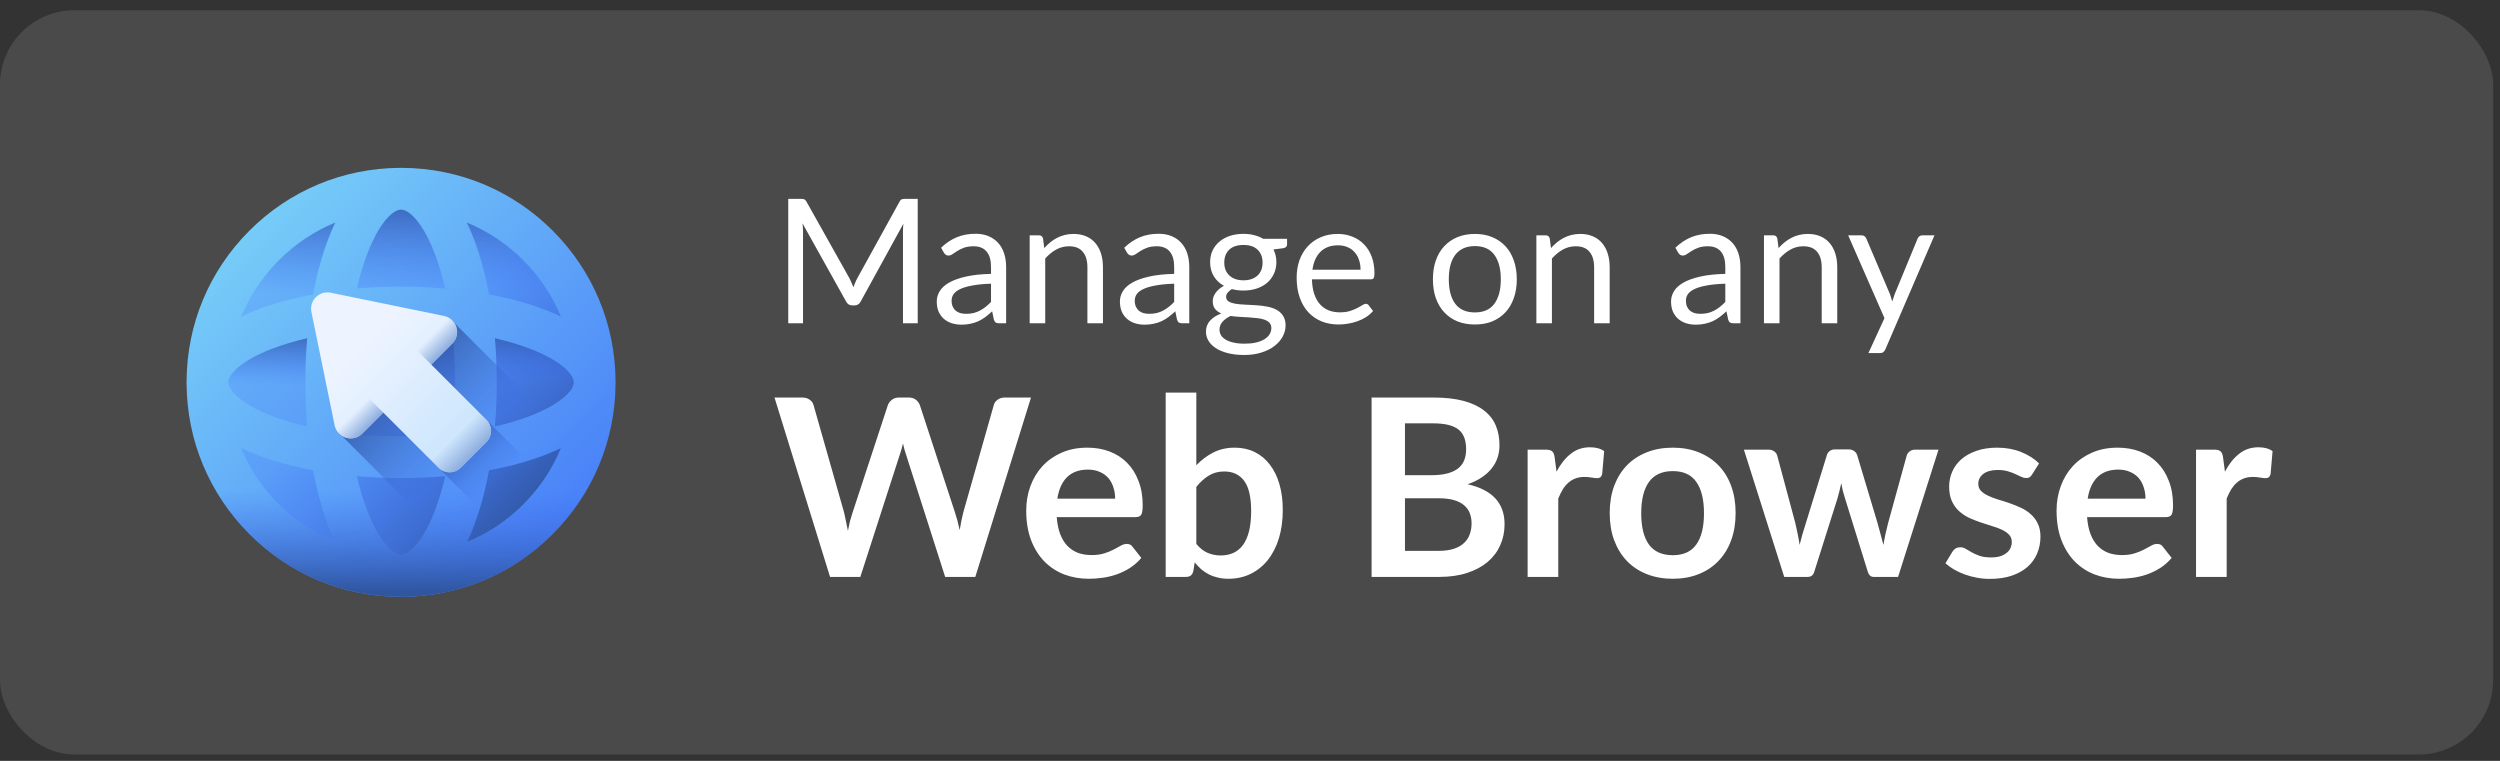 <svg width="138" height="42" viewBox="0 0 138 42" fill="none" xmlns="http://www.w3.org/2000/svg">
<rect x="0" y="0" width="138" height="42" fill="#333333" stroke="none"/>
<g clip-path="url(#clip0)">
<rect x="0.307" y="0.873" width="137.008" height="40.467" rx="3.801" fill="#4A4A4A" stroke="#4A4A4A" stroke-width="0.615"/>
<path d="M22.138 31.871C28.084 31.871 32.903 27.051 32.903 21.106C32.903 15.161 28.084 10.341 22.138 10.341C16.193 10.341 11.373 15.161 11.373 21.106C11.373 27.051 16.193 31.871 22.138 31.871Z" fill="url(#paint0_linear)"/>
<path d="M22.138 31.871C28.084 31.871 32.903 27.051 32.903 21.106C32.903 15.161 28.084 10.341 22.138 10.341C16.193 10.341 11.373 15.161 11.373 21.106C11.373 27.051 16.193 31.871 22.138 31.871Z" fill="url(#paint1_linear)"/>
<path d="M22.139 10.341C16.193 10.341 11.373 15.161 11.373 21.106C11.373 27.051 16.193 31.871 22.139 31.871C28.084 31.871 32.904 27.051 32.904 21.106C32.904 15.161 28.084 10.341 22.139 10.341ZM22.139 24.478C16.279 24.478 11.529 22.968 11.529 21.106C11.529 19.244 16.279 17.734 22.139 17.734C27.998 17.734 32.748 19.244 32.748 21.106C32.748 22.968 27.998 24.478 22.139 24.478Z" fill="url(#paint2_linear)"/>
<path d="M22.138 24.478C27.998 24.478 32.748 22.968 32.748 21.106C32.748 19.244 27.998 17.734 22.138 17.734C16.279 17.734 11.528 19.244 11.528 21.106C11.528 22.968 16.279 24.478 22.138 24.478Z" fill="url(#paint3_linear)"/>
<path d="M33.978 21.168C33.978 21.147 33.979 21.127 33.979 21.106C33.979 21.085 33.978 21.065 33.978 21.044C33.962 17.904 32.732 14.955 30.511 12.734C28.289 10.512 25.34 9.282 22.201 9.266C22.18 9.266 22.159 9.266 22.138 9.266C22.118 9.266 22.097 9.266 22.076 9.266C18.936 9.282 15.987 10.512 13.766 12.734C11.544 14.955 10.315 17.904 10.299 21.044C10.298 21.065 10.298 21.086 10.298 21.106C10.298 21.126 10.298 21.147 10.299 21.168C10.315 24.308 11.544 27.257 13.766 29.478C15.987 31.7 18.936 32.929 22.076 32.946C22.097 32.946 22.118 32.946 22.138 32.946C22.159 32.946 22.179 32.946 22.201 32.946C25.34 32.929 28.289 31.7 30.511 29.478C32.732 27.257 33.962 24.308 33.978 21.168ZM29.28 22.952C28.686 23.182 28.027 23.379 27.319 23.542C27.387 22.749 27.422 21.934 27.422 21.106C27.422 20.278 27.387 19.463 27.319 18.671C28.027 18.833 28.686 19.03 29.28 19.26C30.933 19.899 31.673 20.648 31.673 21.106C31.673 21.564 30.933 22.313 29.28 22.952ZM22.138 30.641C21.68 30.641 20.931 29.901 20.292 28.248C20.062 27.653 19.865 26.994 19.703 26.286C20.495 26.354 21.31 26.39 22.138 26.39C22.966 26.39 23.782 26.354 24.574 26.286C24.411 26.994 24.214 27.653 23.984 28.248C23.345 29.901 22.597 30.641 22.138 30.641ZM22.138 24.084C21.166 24.084 20.216 24.033 19.311 23.933C19.212 23.028 19.16 22.079 19.16 21.106C19.16 20.133 19.212 19.184 19.311 18.279C20.216 18.179 21.166 18.128 22.138 18.128C23.111 18.128 24.06 18.179 24.965 18.279C25.065 19.184 25.117 20.133 25.117 21.106C25.117 22.079 25.065 23.028 24.965 23.933C24.06 24.033 23.111 24.084 22.138 24.084ZM12.603 21.106C12.603 20.648 13.343 19.899 14.996 19.26C15.591 19.03 16.25 18.833 16.958 18.67C16.89 19.462 16.855 20.278 16.855 21.106C16.855 21.934 16.89 22.749 16.958 23.541C16.25 23.379 15.591 23.182 14.996 22.952C13.343 22.313 12.603 21.564 12.603 21.106ZM22.138 11.571C22.597 11.571 23.345 12.311 23.984 13.964C24.214 14.559 24.411 15.217 24.574 15.926C23.782 15.857 22.966 15.822 22.138 15.822C21.31 15.822 20.495 15.857 19.703 15.926C19.865 15.217 20.062 14.559 20.292 13.964C20.931 12.311 21.68 11.571 22.138 11.571ZM30.961 17.476C30.694 17.348 30.411 17.226 30.111 17.11C29.185 16.752 28.132 16.463 26.993 16.251C26.781 15.113 26.492 14.059 26.134 13.133C26.018 12.833 25.896 12.55 25.768 12.284C26.918 12.757 27.975 13.458 28.881 14.364C29.787 15.27 30.487 16.326 30.961 17.476ZM15.396 14.364C16.302 13.458 17.358 12.757 18.508 12.284C18.38 12.55 18.258 12.834 18.142 13.133C17.784 14.059 17.496 15.113 17.283 16.251C16.145 16.463 15.091 16.752 14.165 17.11C13.866 17.226 13.583 17.348 13.316 17.476C13.789 16.326 14.49 15.27 15.396 14.364ZM13.316 24.736C13.583 24.864 13.866 24.986 14.165 25.102C15.091 25.46 16.145 25.748 17.283 25.961C17.496 27.099 17.784 28.153 18.142 29.079C18.258 29.378 18.38 29.661 18.508 29.928C17.358 29.455 16.302 28.754 15.396 27.848C14.49 26.942 13.789 25.886 13.316 24.736ZM25.768 29.928C25.896 29.662 26.018 29.378 26.134 29.079C26.492 28.153 26.781 27.099 26.993 25.961C28.132 25.748 29.185 25.46 30.111 25.102C30.411 24.986 30.694 24.864 30.961 24.736C30.488 25.886 29.787 26.942 28.881 27.848C27.975 28.754 26.919 29.455 25.768 29.928Z" fill="url(#paint4_linear)"/>
<path d="M10.77 24.431C11.319 26.319 12.337 28.049 13.766 29.478C15.988 31.7 18.937 32.929 22.076 32.946C22.097 32.946 22.118 32.946 22.138 32.946C22.159 32.946 22.18 32.946 22.201 32.946C25.34 32.929 28.289 31.7 30.511 29.478C31.94 28.049 32.958 26.319 33.507 24.431H10.77ZM15.396 27.848C14.49 26.942 13.789 25.886 13.316 24.736C13.583 24.864 13.866 24.986 14.165 25.102C15.091 25.46 16.145 25.748 17.283 25.961C17.496 27.099 17.784 28.153 18.142 29.079C18.258 29.378 18.38 29.661 18.508 29.928C17.358 29.455 16.302 28.754 15.396 27.848ZM23.984 28.248C23.345 29.901 22.597 30.641 22.138 30.641C21.68 30.641 20.931 29.901 20.292 28.248C20.063 27.653 19.865 26.994 19.703 26.286C20.495 26.354 21.31 26.39 22.138 26.39C22.966 26.39 23.782 26.354 24.574 26.286C24.411 26.994 24.214 27.653 23.984 28.248ZM28.881 27.848C27.975 28.754 26.919 29.455 25.769 29.928C25.896 29.661 26.019 29.378 26.134 29.079C26.492 28.153 26.781 27.099 26.994 25.961C28.132 25.748 29.185 25.46 30.111 25.102C30.411 24.986 30.694 24.864 30.961 24.736C30.488 25.886 29.787 26.942 28.881 27.848Z" fill="url(#paint5_linear)"/>
<path d="M30.511 29.478C31.594 28.395 32.44 27.139 33.026 25.772L25.135 17.881C25.012 17.688 24.814 17.538 24.558 17.486L18.301 16.204C17.667 16.075 17.107 16.635 17.237 17.268L18.518 23.525C18.571 23.782 18.72 23.98 18.913 24.103L26.804 31.994C28.171 31.408 29.427 30.561 30.511 29.478Z" fill="url(#paint6_linear)"/>
<path d="M26.405 22.723L23.756 25.372L29.082 30.698C29.585 30.333 30.063 29.926 30.511 29.478C30.959 29.03 31.366 28.552 31.731 28.049L26.405 22.723Z" fill="url(#paint7_linear)"/>
<path d="M26.851 23.17L23.805 20.123L24.968 18.96C25.476 18.452 25.215 17.584 24.511 17.439L18.254 16.158C17.621 16.028 17.06 16.588 17.19 17.222L18.472 23.479C18.616 24.183 19.485 24.443 19.992 23.936L21.156 22.772L24.202 25.819C24.541 26.158 25.09 26.158 25.429 25.819L26.851 24.397C27.19 24.058 27.19 23.509 26.851 23.17Z" fill="url(#paint8_linear)"/>
<path d="M26.853 23.171L23.806 20.124L21.156 22.774L24.203 25.821C24.542 26.16 25.092 26.16 25.431 25.821L26.853 24.399C27.192 24.06 27.192 23.51 26.853 23.171Z" fill="url(#paint9_linear)"/>
<path d="M18.721 20.338L21.156 22.774L19.993 23.937C19.485 24.445 18.616 24.184 18.472 23.48L17.917 20.771C17.885 20.614 17.934 20.451 18.047 20.338C18.233 20.152 18.535 20.152 18.721 20.338Z" fill="url(#paint10_linear)"/>
<path d="M24.97 18.961L23.806 20.124L21.37 17.689C21.184 17.503 21.184 17.201 21.37 17.015C21.484 16.901 21.646 16.853 21.803 16.885L24.512 17.44C25.217 17.584 25.477 18.453 24.97 18.961Z" fill="url(#paint11_linear)"/>
<path d="M50.658 10.977V17.845H49.844V12.798C49.844 12.731 49.845 12.659 49.849 12.582C49.855 12.506 49.861 12.428 49.868 12.348L47.51 16.642C47.436 16.786 47.324 16.858 47.174 16.858H47.04C46.89 16.858 46.778 16.786 46.704 16.642L44.298 12.329C44.318 12.498 44.327 12.654 44.327 12.798V17.845H43.512V10.977H44.198C44.281 10.977 44.345 10.985 44.389 11.001C44.434 11.017 44.477 11.062 44.519 11.135L46.891 15.362C46.93 15.439 46.966 15.519 47.002 15.602C47.04 15.685 47.075 15.77 47.107 15.856C47.139 15.77 47.172 15.685 47.208 15.602C47.243 15.516 47.281 15.434 47.323 15.358L49.652 11.135C49.69 11.062 49.732 11.017 49.777 11.001C49.825 10.985 49.89 10.977 49.973 10.977H50.658ZM54.704 15.66C54.311 15.672 53.976 15.704 53.698 15.755C53.423 15.803 53.198 15.867 53.022 15.947C52.849 16.027 52.723 16.121 52.643 16.23C52.567 16.338 52.528 16.46 52.528 16.594C52.528 16.722 52.549 16.832 52.591 16.925C52.632 17.017 52.688 17.094 52.758 17.155C52.832 17.212 52.916 17.256 53.012 17.284C53.111 17.31 53.217 17.323 53.329 17.323C53.479 17.323 53.616 17.308 53.741 17.279C53.865 17.248 53.982 17.203 54.091 17.145C54.203 17.088 54.308 17.019 54.407 16.939C54.509 16.859 54.608 16.768 54.704 16.666V15.66ZM51.948 13.675C52.217 13.416 52.506 13.223 52.816 13.095C53.126 12.968 53.469 12.904 53.846 12.904C54.118 12.904 54.359 12.948 54.57 13.038C54.781 13.127 54.958 13.252 55.102 13.412C55.246 13.572 55.355 13.765 55.428 13.992C55.502 14.219 55.538 14.468 55.538 14.739V17.845H55.16C55.077 17.845 55.013 17.832 54.968 17.807C54.923 17.778 54.888 17.724 54.862 17.644L54.767 17.184C54.639 17.302 54.514 17.407 54.393 17.5C54.271 17.59 54.144 17.666 54.009 17.73C53.875 17.791 53.731 17.837 53.578 17.869C53.428 17.904 53.26 17.922 53.075 17.922C52.886 17.922 52.709 17.896 52.543 17.845C52.377 17.791 52.231 17.711 52.106 17.605C51.985 17.5 51.888 17.367 51.814 17.208C51.744 17.045 51.709 16.853 51.709 16.633C51.709 16.441 51.761 16.257 51.867 16.081C51.972 15.902 52.143 15.744 52.38 15.607C52.616 15.469 52.925 15.358 53.305 15.271C53.685 15.182 54.151 15.131 54.704 15.118V14.739C54.704 14.362 54.623 14.078 54.46 13.886C54.297 13.691 54.059 13.594 53.746 13.594C53.535 13.594 53.358 13.621 53.214 13.675C53.073 13.726 52.95 13.786 52.845 13.853C52.742 13.917 52.653 13.976 52.576 14.03C52.503 14.081 52.429 14.107 52.356 14.107C52.298 14.107 52.249 14.092 52.207 14.063C52.166 14.032 52.13 13.993 52.102 13.948L51.948 13.675ZM57.643 13.694C57.748 13.576 57.86 13.469 57.978 13.373C58.097 13.277 58.221 13.196 58.352 13.129C58.486 13.059 58.627 13.006 58.774 12.971C58.924 12.932 59.086 12.913 59.258 12.913C59.523 12.913 59.757 12.958 59.958 13.047C60.162 13.134 60.332 13.258 60.466 13.421C60.603 13.581 60.707 13.774 60.778 14.001C60.848 14.228 60.883 14.479 60.883 14.754V17.845H60.025V14.754C60.025 14.386 59.94 14.102 59.771 13.901C59.605 13.696 59.351 13.594 59.009 13.594C58.757 13.594 58.52 13.655 58.3 13.776C58.082 13.897 57.881 14.062 57.696 14.27V17.845H56.838V12.99H57.351C57.472 12.99 57.547 13.049 57.576 13.167L57.643 13.694ZM64.814 15.66C64.421 15.672 64.086 15.704 63.808 15.755C63.533 15.803 63.308 15.867 63.132 15.947C62.959 16.027 62.833 16.121 62.753 16.23C62.677 16.338 62.638 16.46 62.638 16.594C62.638 16.722 62.659 16.832 62.7 16.925C62.742 17.017 62.798 17.094 62.868 17.155C62.942 17.212 63.026 17.256 63.122 17.284C63.221 17.31 63.327 17.323 63.439 17.323C63.589 17.323 63.726 17.308 63.851 17.279C63.975 17.248 64.092 17.203 64.201 17.145C64.312 17.088 64.418 17.019 64.517 16.939C64.619 16.859 64.718 16.768 64.814 16.666V15.66ZM62.058 13.675C62.327 13.416 62.616 13.223 62.926 13.095C63.236 12.968 63.579 12.904 63.956 12.904C64.228 12.904 64.469 12.948 64.68 13.038C64.891 13.127 65.068 13.252 65.212 13.412C65.356 13.572 65.464 13.765 65.538 13.992C65.611 14.219 65.648 14.468 65.648 14.739V17.845H65.269C65.186 17.845 65.123 17.832 65.078 17.807C65.033 17.778 64.998 17.724 64.972 17.644L64.876 17.184C64.749 17.302 64.624 17.407 64.503 17.5C64.381 17.59 64.253 17.666 64.119 17.73C63.985 17.791 63.841 17.837 63.688 17.869C63.538 17.904 63.37 17.922 63.185 17.922C62.996 17.922 62.819 17.896 62.653 17.845C62.486 17.791 62.341 17.711 62.216 17.605C62.095 17.5 61.998 17.367 61.924 17.208C61.854 17.045 61.819 16.853 61.819 16.633C61.819 16.441 61.871 16.257 61.977 16.081C62.082 15.902 62.253 15.744 62.49 15.607C62.726 15.469 63.034 15.358 63.415 15.271C63.795 15.182 64.261 15.131 64.814 15.118V14.739C64.814 14.362 64.733 14.078 64.57 13.886C64.407 13.691 64.169 13.594 63.856 13.594C63.645 13.594 63.467 13.621 63.324 13.675C63.183 13.726 63.06 13.786 62.955 13.853C62.852 13.917 62.763 13.976 62.686 14.03C62.613 14.081 62.539 14.107 62.466 14.107C62.408 14.107 62.359 14.092 62.317 14.063C62.276 14.032 62.24 13.993 62.212 13.948L62.058 13.675ZM68.639 15.473C68.812 15.473 68.964 15.449 69.095 15.401C69.226 15.353 69.336 15.286 69.426 15.199C69.515 15.113 69.582 15.011 69.627 14.893C69.672 14.771 69.694 14.639 69.694 14.495C69.694 14.198 69.603 13.961 69.421 13.786C69.242 13.61 68.981 13.522 68.639 13.522C68.294 13.522 68.031 13.61 67.849 13.786C67.67 13.961 67.58 14.198 67.58 14.495C67.58 14.639 67.603 14.771 67.647 14.893C67.695 15.011 67.764 15.113 67.853 15.199C67.943 15.286 68.053 15.353 68.184 15.401C68.315 15.449 68.467 15.473 68.639 15.473ZM70.178 18.109C70.178 17.991 70.144 17.895 70.077 17.821C70.01 17.748 69.919 17.69 69.804 17.649C69.692 17.607 69.561 17.578 69.411 17.562C69.261 17.543 69.101 17.529 68.932 17.519C68.766 17.51 68.596 17.5 68.424 17.49C68.251 17.481 68.085 17.465 67.925 17.442C67.746 17.526 67.6 17.631 67.484 17.759C67.373 17.883 67.317 18.03 67.317 18.2C67.317 18.308 67.344 18.409 67.398 18.502C67.456 18.598 67.542 18.679 67.657 18.746C67.772 18.816 67.916 18.871 68.088 18.909C68.264 18.951 68.47 18.971 68.707 18.971C68.937 18.971 69.143 18.951 69.325 18.909C69.507 18.868 69.66 18.808 69.785 18.732C69.913 18.655 70.01 18.564 70.077 18.459C70.144 18.353 70.178 18.236 70.178 18.109ZM71.046 13.182V13.498C71.046 13.603 70.978 13.671 70.844 13.699L70.293 13.771C70.402 13.982 70.456 14.215 70.456 14.471C70.456 14.707 70.41 14.923 70.317 15.118C70.228 15.31 70.103 15.474 69.943 15.612C69.783 15.749 69.592 15.854 69.368 15.928C69.144 16.001 68.901 16.038 68.639 16.038C68.413 16.038 68.199 16.011 67.997 15.957C67.895 16.021 67.817 16.089 67.762 16.163C67.708 16.233 67.681 16.305 67.681 16.378C67.681 16.494 67.727 16.581 67.82 16.642C67.916 16.7 68.04 16.741 68.194 16.767C68.347 16.792 68.521 16.808 68.716 16.815C68.914 16.821 69.116 16.832 69.32 16.848C69.528 16.861 69.729 16.885 69.924 16.92C70.122 16.955 70.298 17.013 70.451 17.093C70.605 17.172 70.728 17.283 70.82 17.423C70.916 17.564 70.964 17.746 70.964 17.97C70.964 18.177 70.911 18.379 70.806 18.574C70.704 18.768 70.555 18.941 70.36 19.091C70.165 19.245 69.926 19.366 69.641 19.456C69.36 19.548 69.042 19.595 68.688 19.595C68.333 19.595 68.023 19.559 67.758 19.489C67.492 19.419 67.272 19.325 67.096 19.206C66.921 19.088 66.788 18.951 66.698 18.794C66.612 18.641 66.569 18.479 66.569 18.31C66.569 18.07 66.644 17.867 66.794 17.701C66.945 17.535 67.151 17.403 67.413 17.303C67.269 17.24 67.154 17.155 67.067 17.049C66.984 16.941 66.943 16.796 66.943 16.613C66.943 16.543 66.956 16.471 66.981 16.398C67.007 16.321 67.045 16.246 67.096 16.172C67.151 16.096 67.216 16.024 67.293 15.957C67.369 15.89 67.459 15.831 67.561 15.779C67.322 15.645 67.135 15.468 67 15.247C66.866 15.024 66.799 14.765 66.799 14.471C66.799 14.235 66.844 14.02 66.933 13.829C67.026 13.634 67.154 13.469 67.317 13.335C67.48 13.198 67.673 13.092 67.897 13.019C68.124 12.945 68.371 12.909 68.639 12.909C68.85 12.909 69.047 12.932 69.229 12.98C69.411 13.025 69.577 13.092 69.728 13.182H71.046ZM75.102 14.888C75.102 14.69 75.074 14.509 75.016 14.346C74.962 14.18 74.88 14.038 74.772 13.92C74.666 13.798 74.537 13.706 74.383 13.642C74.23 13.575 74.056 13.541 73.861 13.541C73.452 13.541 73.128 13.661 72.888 13.901C72.652 14.137 72.505 14.466 72.447 14.888H75.102ZM75.793 17.165C75.687 17.292 75.561 17.404 75.414 17.5C75.267 17.593 75.109 17.669 74.939 17.73C74.773 17.791 74.601 17.835 74.422 17.864C74.243 17.896 74.066 17.912 73.89 17.912C73.554 17.912 73.244 17.856 72.96 17.744C72.679 17.629 72.434 17.463 72.227 17.246C72.022 17.026 71.862 16.754 71.747 16.431C71.632 16.108 71.575 15.738 71.575 15.319C71.575 14.981 71.626 14.664 71.728 14.37C71.834 14.076 71.984 13.822 72.179 13.608C72.374 13.391 72.612 13.222 72.893 13.1C73.174 12.976 73.49 12.913 73.842 12.913C74.133 12.913 74.401 12.963 74.647 13.062C74.896 13.158 75.11 13.298 75.289 13.484C75.471 13.666 75.614 13.893 75.716 14.164C75.818 14.433 75.869 14.739 75.869 15.084C75.869 15.219 75.855 15.308 75.826 15.353C75.797 15.398 75.743 15.42 75.663 15.42H72.418C72.428 15.727 72.469 15.993 72.543 16.22C72.62 16.447 72.725 16.637 72.859 16.791C72.993 16.941 73.153 17.054 73.339 17.131C73.524 17.204 73.732 17.241 73.962 17.241C74.176 17.241 74.359 17.217 74.513 17.169C74.669 17.118 74.804 17.064 74.915 17.006C75.027 16.949 75.12 16.896 75.194 16.848C75.27 16.797 75.336 16.771 75.39 16.771C75.46 16.771 75.515 16.799 75.553 16.853L75.793 17.165ZM81.416 12.913C81.771 12.913 82.091 12.972 82.375 13.091C82.659 13.209 82.902 13.377 83.103 13.594C83.305 13.811 83.458 14.075 83.564 14.385C83.672 14.691 83.727 15.035 83.727 15.415C83.727 15.799 83.672 16.144 83.564 16.45C83.458 16.757 83.305 17.019 83.103 17.236C82.902 17.454 82.659 17.621 82.375 17.74C82.091 17.855 81.771 17.912 81.416 17.912C81.058 17.912 80.736 17.855 80.448 17.74C80.164 17.621 79.921 17.454 79.72 17.236C79.518 17.019 79.363 16.757 79.255 16.45C79.149 16.144 79.097 15.799 79.097 15.415C79.097 15.035 79.149 14.691 79.255 14.385C79.363 14.075 79.518 13.811 79.72 13.594C79.921 13.377 80.164 13.209 80.448 13.091C80.736 12.972 81.058 12.913 81.416 12.913ZM81.416 17.246C81.896 17.246 82.254 17.086 82.49 16.767C82.726 16.444 82.845 15.995 82.845 15.42C82.845 14.842 82.726 14.391 82.49 14.068C82.254 13.746 81.896 13.584 81.416 13.584C81.174 13.584 80.961 13.626 80.779 13.709C80.6 13.792 80.45 13.912 80.328 14.068C80.21 14.225 80.121 14.418 80.06 14.648C80.002 14.875 79.974 15.132 79.974 15.42C79.974 15.995 80.092 16.444 80.328 16.767C80.568 17.086 80.931 17.246 81.416 17.246ZM85.614 13.694C85.719 13.576 85.831 13.469 85.949 13.373C86.067 13.277 86.192 13.196 86.323 13.129C86.457 13.059 86.598 13.006 86.745 12.971C86.895 12.932 87.056 12.913 87.229 12.913C87.494 12.913 87.727 12.958 87.929 13.047C88.133 13.134 88.302 13.258 88.437 13.421C88.574 13.581 88.678 13.774 88.748 14.001C88.819 14.228 88.854 14.479 88.854 14.754V17.845H87.996V14.754C87.996 14.386 87.911 14.102 87.742 13.901C87.576 13.696 87.322 13.594 86.98 13.594C86.727 13.594 86.491 13.655 86.27 13.776C86.053 13.897 85.852 14.062 85.666 14.27V17.845H84.808V12.99H85.321C85.443 12.99 85.518 13.049 85.547 13.167L85.614 13.694ZM95.237 15.66C94.844 15.672 94.509 15.704 94.231 15.755C93.956 15.803 93.731 15.867 93.555 15.947C93.383 16.027 93.257 16.121 93.177 16.23C93.1 16.338 93.062 16.46 93.062 16.594C93.062 16.722 93.082 16.832 93.124 16.925C93.165 17.017 93.221 17.094 93.292 17.155C93.365 17.212 93.45 17.256 93.546 17.284C93.645 17.31 93.75 17.323 93.862 17.323C94.012 17.323 94.15 17.308 94.274 17.279C94.399 17.248 94.515 17.203 94.624 17.145C94.736 17.088 94.841 17.019 94.94 16.939C95.043 16.859 95.142 16.768 95.237 16.666V15.66ZM92.482 13.675C92.75 13.416 93.039 13.223 93.349 13.095C93.659 12.968 94.003 12.904 94.38 12.904C94.651 12.904 94.892 12.948 95.103 13.038C95.314 13.127 95.492 13.252 95.635 13.412C95.779 13.572 95.888 13.765 95.961 13.992C96.035 14.219 96.072 14.468 96.072 14.739V17.845H95.693C95.61 17.845 95.546 17.832 95.501 17.807C95.456 17.778 95.421 17.724 95.396 17.644L95.3 17.184C95.172 17.302 95.047 17.407 94.926 17.5C94.805 17.59 94.677 17.666 94.543 17.73C94.408 17.791 94.265 17.837 94.111 17.869C93.961 17.904 93.793 17.922 93.608 17.922C93.419 17.922 93.242 17.896 93.076 17.845C92.91 17.791 92.764 17.711 92.64 17.605C92.518 17.5 92.421 17.367 92.347 17.208C92.277 17.045 92.242 16.853 92.242 16.633C92.242 16.441 92.295 16.257 92.4 16.081C92.506 15.902 92.677 15.744 92.913 15.607C93.149 15.469 93.458 15.358 93.838 15.271C94.218 15.182 94.685 15.131 95.237 15.118V14.739C95.237 14.362 95.156 14.078 94.993 13.886C94.83 13.691 94.592 13.594 94.279 13.594C94.068 13.594 93.891 13.621 93.747 13.675C93.606 13.726 93.483 13.786 93.378 13.853C93.276 13.917 93.186 13.976 93.109 14.03C93.036 14.081 92.963 14.107 92.889 14.107C92.832 14.107 92.782 14.092 92.74 14.063C92.699 14.032 92.664 13.993 92.635 13.948L92.482 13.675ZM98.176 13.694C98.282 13.576 98.394 13.469 98.512 13.373C98.63 13.277 98.755 13.196 98.886 13.129C99.02 13.059 99.16 13.006 99.307 12.971C99.457 12.932 99.619 12.913 99.791 12.913C100.057 12.913 100.29 12.958 100.491 13.047C100.696 13.134 100.865 13.258 100.999 13.421C101.137 13.581 101.24 13.774 101.311 14.001C101.381 14.228 101.416 14.479 101.416 14.754V17.845H100.558V14.754C100.558 14.386 100.474 14.102 100.304 13.901C100.138 13.696 99.884 13.594 99.542 13.594C99.29 13.594 99.053 13.655 98.833 13.776C98.616 13.897 98.414 14.062 98.229 14.27V17.845H97.371V12.99H97.884C98.005 12.99 98.08 13.049 98.109 13.167L98.176 13.694ZM106.783 12.99L104.075 19.278C104.047 19.342 104.01 19.393 103.965 19.431C103.924 19.47 103.858 19.489 103.769 19.489H103.136L104.023 17.562L102.019 12.99H102.757C102.831 12.99 102.888 13.009 102.93 13.047C102.975 13.083 103.005 13.123 103.021 13.167L104.32 16.225C104.371 16.359 104.414 16.5 104.449 16.647C104.494 16.497 104.542 16.355 104.593 16.22L105.854 13.167C105.873 13.116 105.905 13.075 105.949 13.043C105.997 13.008 106.05 12.99 106.108 12.99H106.783ZM56.911 21.944L53.837 31.845H52.173L50.009 25.08C49.95 24.916 49.895 24.715 49.845 24.478C49.818 24.592 49.79 24.699 49.763 24.8C49.736 24.9 49.706 24.994 49.674 25.08L47.49 31.845H45.819L42.752 21.944H44.292C44.452 21.944 44.584 21.983 44.689 22.061C44.799 22.134 44.872 22.234 44.908 22.362L46.593 28.285C46.629 28.431 46.663 28.59 46.696 28.764C46.732 28.933 46.769 29.111 46.805 29.298C46.842 29.106 46.88 28.926 46.921 28.757C46.967 28.588 47.015 28.431 47.065 28.285L49.01 22.362C49.046 22.257 49.117 22.161 49.222 22.075C49.331 21.988 49.464 21.944 49.619 21.944H50.16C50.32 21.944 50.45 21.983 50.55 22.061C50.651 22.138 50.726 22.239 50.776 22.362L52.714 28.285C52.81 28.568 52.897 28.894 52.974 29.264C53.033 28.903 53.1 28.577 53.173 28.285L54.857 22.362C54.884 22.248 54.953 22.15 55.062 22.068C55.176 21.985 55.311 21.944 55.466 21.944H56.911ZM61.556 27.525C61.556 27.306 61.525 27.1 61.461 26.909C61.401 26.712 61.31 26.541 61.187 26.395C61.063 26.249 60.906 26.135 60.714 26.053C60.527 25.966 60.308 25.922 60.057 25.922C59.569 25.922 59.183 26.062 58.9 26.34C58.621 26.619 58.444 27.013 58.366 27.525H61.556ZM58.332 28.545C58.359 28.905 58.423 29.218 58.523 29.483C58.624 29.743 58.756 29.96 58.92 30.133C59.085 30.302 59.279 30.43 59.502 30.517C59.731 30.599 59.982 30.64 60.256 30.64C60.529 30.64 60.765 30.608 60.961 30.544C61.162 30.48 61.335 30.41 61.481 30.332C61.632 30.254 61.762 30.184 61.871 30.12C61.986 30.056 62.095 30.024 62.2 30.024C62.342 30.024 62.447 30.076 62.515 30.181L63.001 30.797C62.814 31.017 62.604 31.201 62.371 31.352C62.139 31.498 61.894 31.617 61.639 31.708C61.388 31.795 61.13 31.857 60.865 31.893C60.605 31.93 60.352 31.948 60.105 31.948C59.617 31.948 59.162 31.868 58.742 31.708C58.322 31.544 57.957 31.304 57.647 30.989C57.337 30.67 57.092 30.277 56.914 29.812C56.736 29.341 56.647 28.798 56.647 28.182C56.647 27.703 56.725 27.253 56.88 26.833C57.035 26.409 57.257 26.041 57.544 25.731C57.836 25.416 58.19 25.167 58.605 24.985C59.025 24.802 59.498 24.711 60.023 24.711C60.466 24.711 60.874 24.781 61.248 24.923C61.623 25.064 61.944 25.272 62.214 25.546C62.483 25.815 62.693 26.148 62.844 26.546C62.999 26.938 63.077 27.388 63.077 27.894C63.077 28.15 63.049 28.323 62.994 28.415C62.94 28.502 62.835 28.545 62.679 28.545H58.332ZM66.037 30.024C66.229 30.257 66.436 30.421 66.66 30.517C66.888 30.613 67.128 30.661 67.379 30.661C67.639 30.661 67.872 30.615 68.077 30.524C68.287 30.428 68.465 30.282 68.611 30.085C68.757 29.885 68.869 29.631 68.947 29.325C69.024 29.015 69.063 28.645 69.063 28.216C69.063 27.445 68.935 26.888 68.68 26.546C68.424 26.199 68.057 26.025 67.577 26.025C67.253 26.025 66.97 26.101 66.728 26.251C66.487 26.397 66.256 26.605 66.037 26.874V30.024ZM66.037 25.683C66.32 25.386 66.633 25.151 66.975 24.978C67.322 24.8 67.717 24.711 68.159 24.711C68.566 24.711 68.931 24.791 69.255 24.95C69.584 25.11 69.862 25.34 70.09 25.642C70.323 25.939 70.501 26.299 70.624 26.724C70.748 27.148 70.809 27.625 70.809 28.155C70.809 28.725 70.738 29.243 70.597 29.709C70.455 30.174 70.252 30.574 69.988 30.907C69.727 31.236 69.412 31.491 69.043 31.674C68.673 31.857 68.262 31.948 67.81 31.948C67.591 31.948 67.393 31.925 67.215 31.879C67.037 31.838 66.872 31.779 66.722 31.701C66.571 31.624 66.432 31.53 66.304 31.421C66.181 31.306 66.062 31.181 65.948 31.044L65.873 31.516C65.845 31.635 65.797 31.72 65.729 31.77C65.665 31.82 65.576 31.845 65.462 31.845H64.346V21.671H66.037V25.683ZM79.416 30.407C79.759 30.407 80.046 30.366 80.279 30.284C80.512 30.202 80.697 30.092 80.834 29.955C80.975 29.818 81.076 29.659 81.135 29.476C81.199 29.294 81.231 29.099 81.231 28.894C81.231 28.68 81.197 28.488 81.128 28.319C81.06 28.145 80.952 27.999 80.806 27.881C80.66 27.758 80.471 27.664 80.238 27.6C80.01 27.536 79.734 27.504 79.41 27.504H77.554V30.407H79.416ZM77.554 23.369V26.231H79.019C79.649 26.231 80.124 26.116 80.444 25.888C80.767 25.66 80.93 25.297 80.93 24.8C80.93 24.284 80.784 23.916 80.491 23.697C80.199 23.478 79.743 23.369 79.122 23.369H77.554ZM79.122 21.944C79.77 21.944 80.325 22.006 80.786 22.129C81.247 22.253 81.623 22.428 81.915 22.657C82.212 22.885 82.429 23.161 82.566 23.485C82.703 23.809 82.771 24.174 82.771 24.581C82.771 24.813 82.737 25.037 82.669 25.252C82.6 25.462 82.493 25.66 82.347 25.847C82.205 26.03 82.023 26.196 81.799 26.347C81.58 26.498 81.318 26.625 81.012 26.73C82.372 27.036 83.052 27.771 83.052 28.935C83.052 29.355 82.972 29.743 82.812 30.099C82.653 30.455 82.42 30.763 82.114 31.023C81.808 31.279 81.432 31.48 80.984 31.626C80.537 31.772 80.026 31.845 79.451 31.845H75.712V21.944H79.122ZM85.92 26.039C86.139 25.619 86.399 25.29 86.701 25.053C87.002 24.811 87.358 24.69 87.769 24.69C88.093 24.69 88.353 24.761 88.549 24.902L88.44 26.169C88.417 26.251 88.383 26.311 88.337 26.347C88.296 26.379 88.239 26.395 88.166 26.395C88.097 26.395 87.995 26.384 87.858 26.361C87.725 26.338 87.595 26.326 87.468 26.326C87.28 26.326 87.114 26.354 86.968 26.409C86.822 26.463 86.689 26.543 86.571 26.648C86.457 26.749 86.354 26.872 86.263 27.018C86.176 27.164 86.094 27.331 86.016 27.518V31.845H84.325V24.82H85.318C85.491 24.82 85.612 24.852 85.68 24.916C85.749 24.975 85.795 25.085 85.817 25.245L85.92 26.039ZM92.341 24.711C92.862 24.711 93.334 24.795 93.758 24.964C94.188 25.133 94.553 25.372 94.854 25.683C95.16 25.993 95.395 26.372 95.559 26.819C95.724 27.267 95.806 27.767 95.806 28.319C95.806 28.876 95.724 29.378 95.559 29.825C95.395 30.273 95.16 30.654 94.854 30.969C94.553 31.284 94.188 31.526 93.758 31.695C93.334 31.863 92.862 31.948 92.341 31.948C91.816 31.948 91.339 31.863 90.91 31.695C90.481 31.526 90.114 31.284 89.808 30.969C89.507 30.654 89.272 30.273 89.103 29.825C88.938 29.378 88.856 28.876 88.856 28.319C88.856 27.767 88.938 27.267 89.103 26.819C89.272 26.372 89.507 25.993 89.808 25.683C90.114 25.372 90.481 25.133 90.91 24.964C91.339 24.795 91.816 24.711 92.341 24.711ZM92.341 30.647C92.925 30.647 93.357 30.451 93.635 30.058C93.918 29.666 94.06 29.09 94.06 28.333C94.06 27.575 93.918 26.997 93.635 26.6C93.357 26.203 92.925 26.005 92.341 26.005C91.748 26.005 91.307 26.206 91.02 26.607C90.737 27.004 90.595 27.579 90.595 28.333C90.595 29.086 90.737 29.661 91.02 30.058C91.307 30.451 91.748 30.647 92.341 30.647ZM107.006 24.82L104.774 31.845H103.419C103.263 31.845 103.156 31.745 103.097 31.544L101.837 27.484C101.796 27.347 101.757 27.212 101.72 27.08C101.689 26.943 101.661 26.806 101.638 26.669C101.611 26.806 101.579 26.945 101.542 27.087C101.511 27.223 101.474 27.36 101.433 27.497L100.153 31.544C100.098 31.745 99.977 31.845 99.79 31.845H98.489L96.263 24.82H97.612C97.736 24.82 97.841 24.85 97.927 24.909C98.014 24.968 98.071 25.044 98.099 25.135L99.105 28.887C99.155 29.093 99.198 29.294 99.235 29.49C99.276 29.686 99.31 29.882 99.338 30.079C99.388 29.882 99.441 29.686 99.495 29.49C99.555 29.294 99.616 29.093 99.68 28.887L100.844 25.121C100.871 25.03 100.924 24.955 101.002 24.895C101.084 24.836 101.182 24.806 101.296 24.806H102.042C102.161 24.806 102.261 24.836 102.344 24.895C102.43 24.955 102.487 25.03 102.515 25.121L103.644 28.887C103.704 29.093 103.759 29.296 103.809 29.497C103.864 29.693 103.916 29.889 103.966 30.085C104.026 29.697 104.11 29.298 104.22 28.887L105.254 25.135C105.285 25.044 105.343 24.968 105.425 24.909C105.507 24.85 105.605 24.82 105.719 24.82H107.006ZM112.174 26.189C112.128 26.263 112.08 26.315 112.03 26.347C111.98 26.374 111.916 26.388 111.839 26.388C111.756 26.388 111.667 26.365 111.572 26.32C111.48 26.274 111.373 26.224 111.25 26.169C111.126 26.11 110.985 26.057 110.825 26.012C110.67 25.966 110.485 25.943 110.271 25.943C109.937 25.943 109.675 26.014 109.483 26.155C109.296 26.297 109.202 26.482 109.202 26.71C109.202 26.86 109.25 26.988 109.346 27.093C109.447 27.194 109.577 27.283 109.737 27.36C109.901 27.438 110.086 27.509 110.291 27.573C110.497 27.632 110.704 27.698 110.914 27.771C111.129 27.844 111.339 27.929 111.544 28.024C111.75 28.116 111.932 28.235 112.092 28.381C112.256 28.522 112.386 28.693 112.482 28.894C112.583 29.095 112.633 29.337 112.633 29.62C112.633 29.958 112.571 30.27 112.448 30.558C112.329 30.841 112.151 31.087 111.914 31.297C111.676 31.503 111.382 31.665 111.031 31.784C110.684 31.898 110.282 31.955 109.826 31.955C109.584 31.955 109.346 31.932 109.113 31.886C108.885 31.845 108.664 31.786 108.449 31.708C108.239 31.631 108.043 31.539 107.86 31.434C107.682 31.329 107.525 31.215 107.388 31.092L107.778 30.448C107.829 30.371 107.888 30.311 107.956 30.27C108.025 30.229 108.112 30.209 108.217 30.209C108.321 30.209 108.42 30.238 108.511 30.298C108.607 30.357 108.716 30.421 108.84 30.489C108.963 30.558 109.107 30.622 109.271 30.681C109.44 30.741 109.652 30.77 109.908 30.77C110.109 30.77 110.28 30.747 110.421 30.702C110.567 30.651 110.686 30.587 110.777 30.51C110.873 30.432 110.942 30.343 110.983 30.243C111.028 30.138 111.051 30.031 111.051 29.921C111.051 29.757 111.001 29.622 110.901 29.517C110.805 29.412 110.675 29.321 110.51 29.243C110.35 29.166 110.166 29.097 109.956 29.038C109.75 28.974 109.538 28.905 109.319 28.832C109.104 28.759 108.892 28.675 108.682 28.579C108.477 28.479 108.292 28.353 108.128 28.203C107.968 28.052 107.838 27.867 107.737 27.648C107.641 27.429 107.593 27.164 107.593 26.854C107.593 26.566 107.651 26.292 107.765 26.032C107.879 25.772 108.045 25.546 108.264 25.354C108.488 25.158 108.764 25.003 109.093 24.889C109.426 24.77 109.81 24.711 110.243 24.711C110.727 24.711 111.168 24.791 111.565 24.95C111.962 25.11 112.293 25.32 112.557 25.58L112.174 26.189ZM118.431 27.525C118.431 27.306 118.4 27.1 118.336 26.909C118.276 26.712 118.185 26.541 118.062 26.395C117.939 26.249 117.781 26.135 117.589 26.053C117.402 25.966 117.183 25.922 116.932 25.922C116.444 25.922 116.058 26.062 115.775 26.34C115.496 26.619 115.318 27.013 115.241 27.525H118.431ZM115.207 28.545C115.234 28.905 115.298 29.218 115.398 29.483C115.499 29.743 115.631 29.96 115.795 30.133C115.96 30.302 116.154 30.43 116.377 30.517C116.606 30.599 116.857 30.64 117.131 30.64C117.404 30.64 117.64 30.608 117.836 30.544C118.037 30.48 118.21 30.41 118.356 30.332C118.507 30.254 118.637 30.184 118.746 30.12C118.861 30.056 118.97 30.024 119.075 30.024C119.217 30.024 119.322 30.076 119.39 30.181L119.876 30.797C119.689 31.017 119.479 31.201 119.246 31.352C119.013 31.498 118.769 31.617 118.514 31.708C118.263 31.795 118.005 31.857 117.74 31.893C117.48 31.93 117.226 31.948 116.98 31.948C116.492 31.948 116.037 31.868 115.617 31.708C115.197 31.544 114.832 31.304 114.522 30.989C114.212 30.67 113.967 30.277 113.789 29.812C113.611 29.341 113.522 28.798 113.522 28.182C113.522 27.703 113.6 27.253 113.755 26.833C113.91 26.409 114.132 26.041 114.419 25.731C114.711 25.416 115.065 25.167 115.48 24.985C115.9 24.802 116.373 24.711 116.898 24.711C117.341 24.711 117.749 24.781 118.123 24.923C118.498 25.064 118.819 25.272 119.089 25.546C119.358 25.815 119.568 26.148 119.719 26.546C119.874 26.938 119.952 27.388 119.952 27.894C119.952 28.15 119.924 28.323 119.869 28.415C119.815 28.502 119.71 28.545 119.554 28.545H115.207ZM122.816 26.039C123.035 25.619 123.295 25.29 123.597 25.053C123.898 24.811 124.254 24.69 124.665 24.69C124.989 24.69 125.249 24.761 125.445 24.902L125.336 26.169C125.313 26.251 125.279 26.311 125.233 26.347C125.192 26.379 125.135 26.395 125.062 26.395C124.993 26.395 124.891 26.384 124.754 26.361C124.621 26.338 124.491 26.326 124.363 26.326C124.176 26.326 124.01 26.354 123.864 26.409C123.718 26.463 123.585 26.543 123.466 26.648C123.352 26.749 123.25 26.872 123.158 27.018C123.072 27.164 122.989 27.331 122.912 27.518V31.845H121.221V24.82H122.213C122.387 24.82 122.508 24.852 122.576 24.916C122.645 24.975 122.69 25.085 122.713 25.245L122.816 26.039Z" fill="white"/>
</g>
<defs>
<linearGradient id="paint0_linear" x1="8.421" y1="7.389" x2="28.43" y2="27.398" gradientUnits="userSpaceOnUse">
<stop stop-color="#76CCF8"/>
<stop offset="0.833" stop-color="#518EF8"/>
<stop offset="1" stop-color="#4981F8"/>
</linearGradient>
<linearGradient id="paint1_linear" x1="20.922" y1="19.89" x2="29.614" y2="28.581" gradientUnits="userSpaceOnUse">
<stop stop-color="#4071F7" stop-opacity="0"/>
<stop offset="1" stop-color="#30569F"/>
</linearGradient>
<linearGradient id="paint2_linear" x1="22.139" y1="16.184" x2="22.139" y2="10.28" gradientUnits="userSpaceOnUse">
<stop stop-color="#4071F7" stop-opacity="0"/>
<stop offset="1" stop-color="#30569F"/>
</linearGradient>
<linearGradient id="paint3_linear" x1="22.138" y1="21.245" x2="22.138" y2="17.711" gradientUnits="userSpaceOnUse">
<stop stop-color="#4071F7" stop-opacity="0"/>
<stop offset="0.161" stop-color="#3D6BE4" stop-opacity="0.161"/>
<stop offset="0.524" stop-color="#3660BF" stop-opacity="0.524"/>
<stop offset="0.816" stop-color="#3259A7" stop-opacity="0.816"/>
<stop offset="1" stop-color="#30569F"/>
</linearGradient>
<linearGradient id="paint4_linear" x1="13.766" y1="12.734" x2="30.511" y2="29.478" gradientUnits="userSpaceOnUse">
<stop stop-color="#76CCF8"/>
<stop offset="0.833" stop-color="#518EF8"/>
<stop offset="1" stop-color="#4981F8"/>
</linearGradient>
<linearGradient id="paint5_linear" x1="22.138" y1="27.077" x2="22.138" y2="32.649" gradientUnits="userSpaceOnUse">
<stop stop-color="#4071F7" stop-opacity="0"/>
<stop offset="1" stop-color="#30569F"/>
</linearGradient>
<linearGradient id="paint6_linear" x1="26.673" y1="25.641" x2="20.909" y2="19.877" gradientUnits="userSpaceOnUse">
<stop stop-color="#4071F7" stop-opacity="0"/>
<stop offset="0.161" stop-color="#3D6BE4" stop-opacity="0.161"/>
<stop offset="0.524" stop-color="#3660BF" stop-opacity="0.524"/>
<stop offset="0.816" stop-color="#3259A7" stop-opacity="0.816"/>
<stop offset="1" stop-color="#30569F"/>
</linearGradient>
<linearGradient id="paint7_linear" x1="27.679" y1="26.647" x2="24.411" y2="23.379" gradientUnits="userSpaceOnUse">
<stop stop-color="#4071F7" stop-opacity="0"/>
<stop offset="0.161" stop-color="#3D6BE4" stop-opacity="0.161"/>
<stop offset="0.524" stop-color="#3660BF" stop-opacity="0.524"/>
<stop offset="0.816" stop-color="#3259A7" stop-opacity="0.816"/>
<stop offset="1" stop-color="#30569F"/>
</linearGradient>
<linearGradient id="paint8_linear" x1="19.952" y1="18.92" x2="24.827" y2="23.795" gradientUnits="userSpaceOnUse">
<stop stop-color="#EEF4FF"/>
<stop offset="1" stop-color="#CFE7FD"/>
</linearGradient>
<linearGradient id="paint9_linear" x1="25.092" y1="24.06" x2="26.197" y2="25.165" gradientUnits="userSpaceOnUse">
<stop stop-color="#8AAADC" stop-opacity="0"/>
<stop offset="1" stop-color="#8AAADC"/>
</linearGradient>
<linearGradient id="paint10_linear" x1="19.46" y1="22.88" x2="20.297" y2="23.716" gradientUnits="userSpaceOnUse">
<stop stop-color="#8AAADC" stop-opacity="0"/>
<stop offset="1" stop-color="#8AAADC"/>
</linearGradient>
<linearGradient id="paint11_linear" x1="23.912" y1="18.428" x2="24.749" y2="19.265" gradientUnits="userSpaceOnUse">
<stop stop-color="#8AAADC" stop-opacity="0"/>
<stop offset="1" stop-color="#8AAADC"/>
</linearGradient>
<clipPath id="clip0">
<rect width="137.623" height="41.082" fill="white" transform="translate(0 0.565)"/>
</clipPath>
</defs>
</svg>

